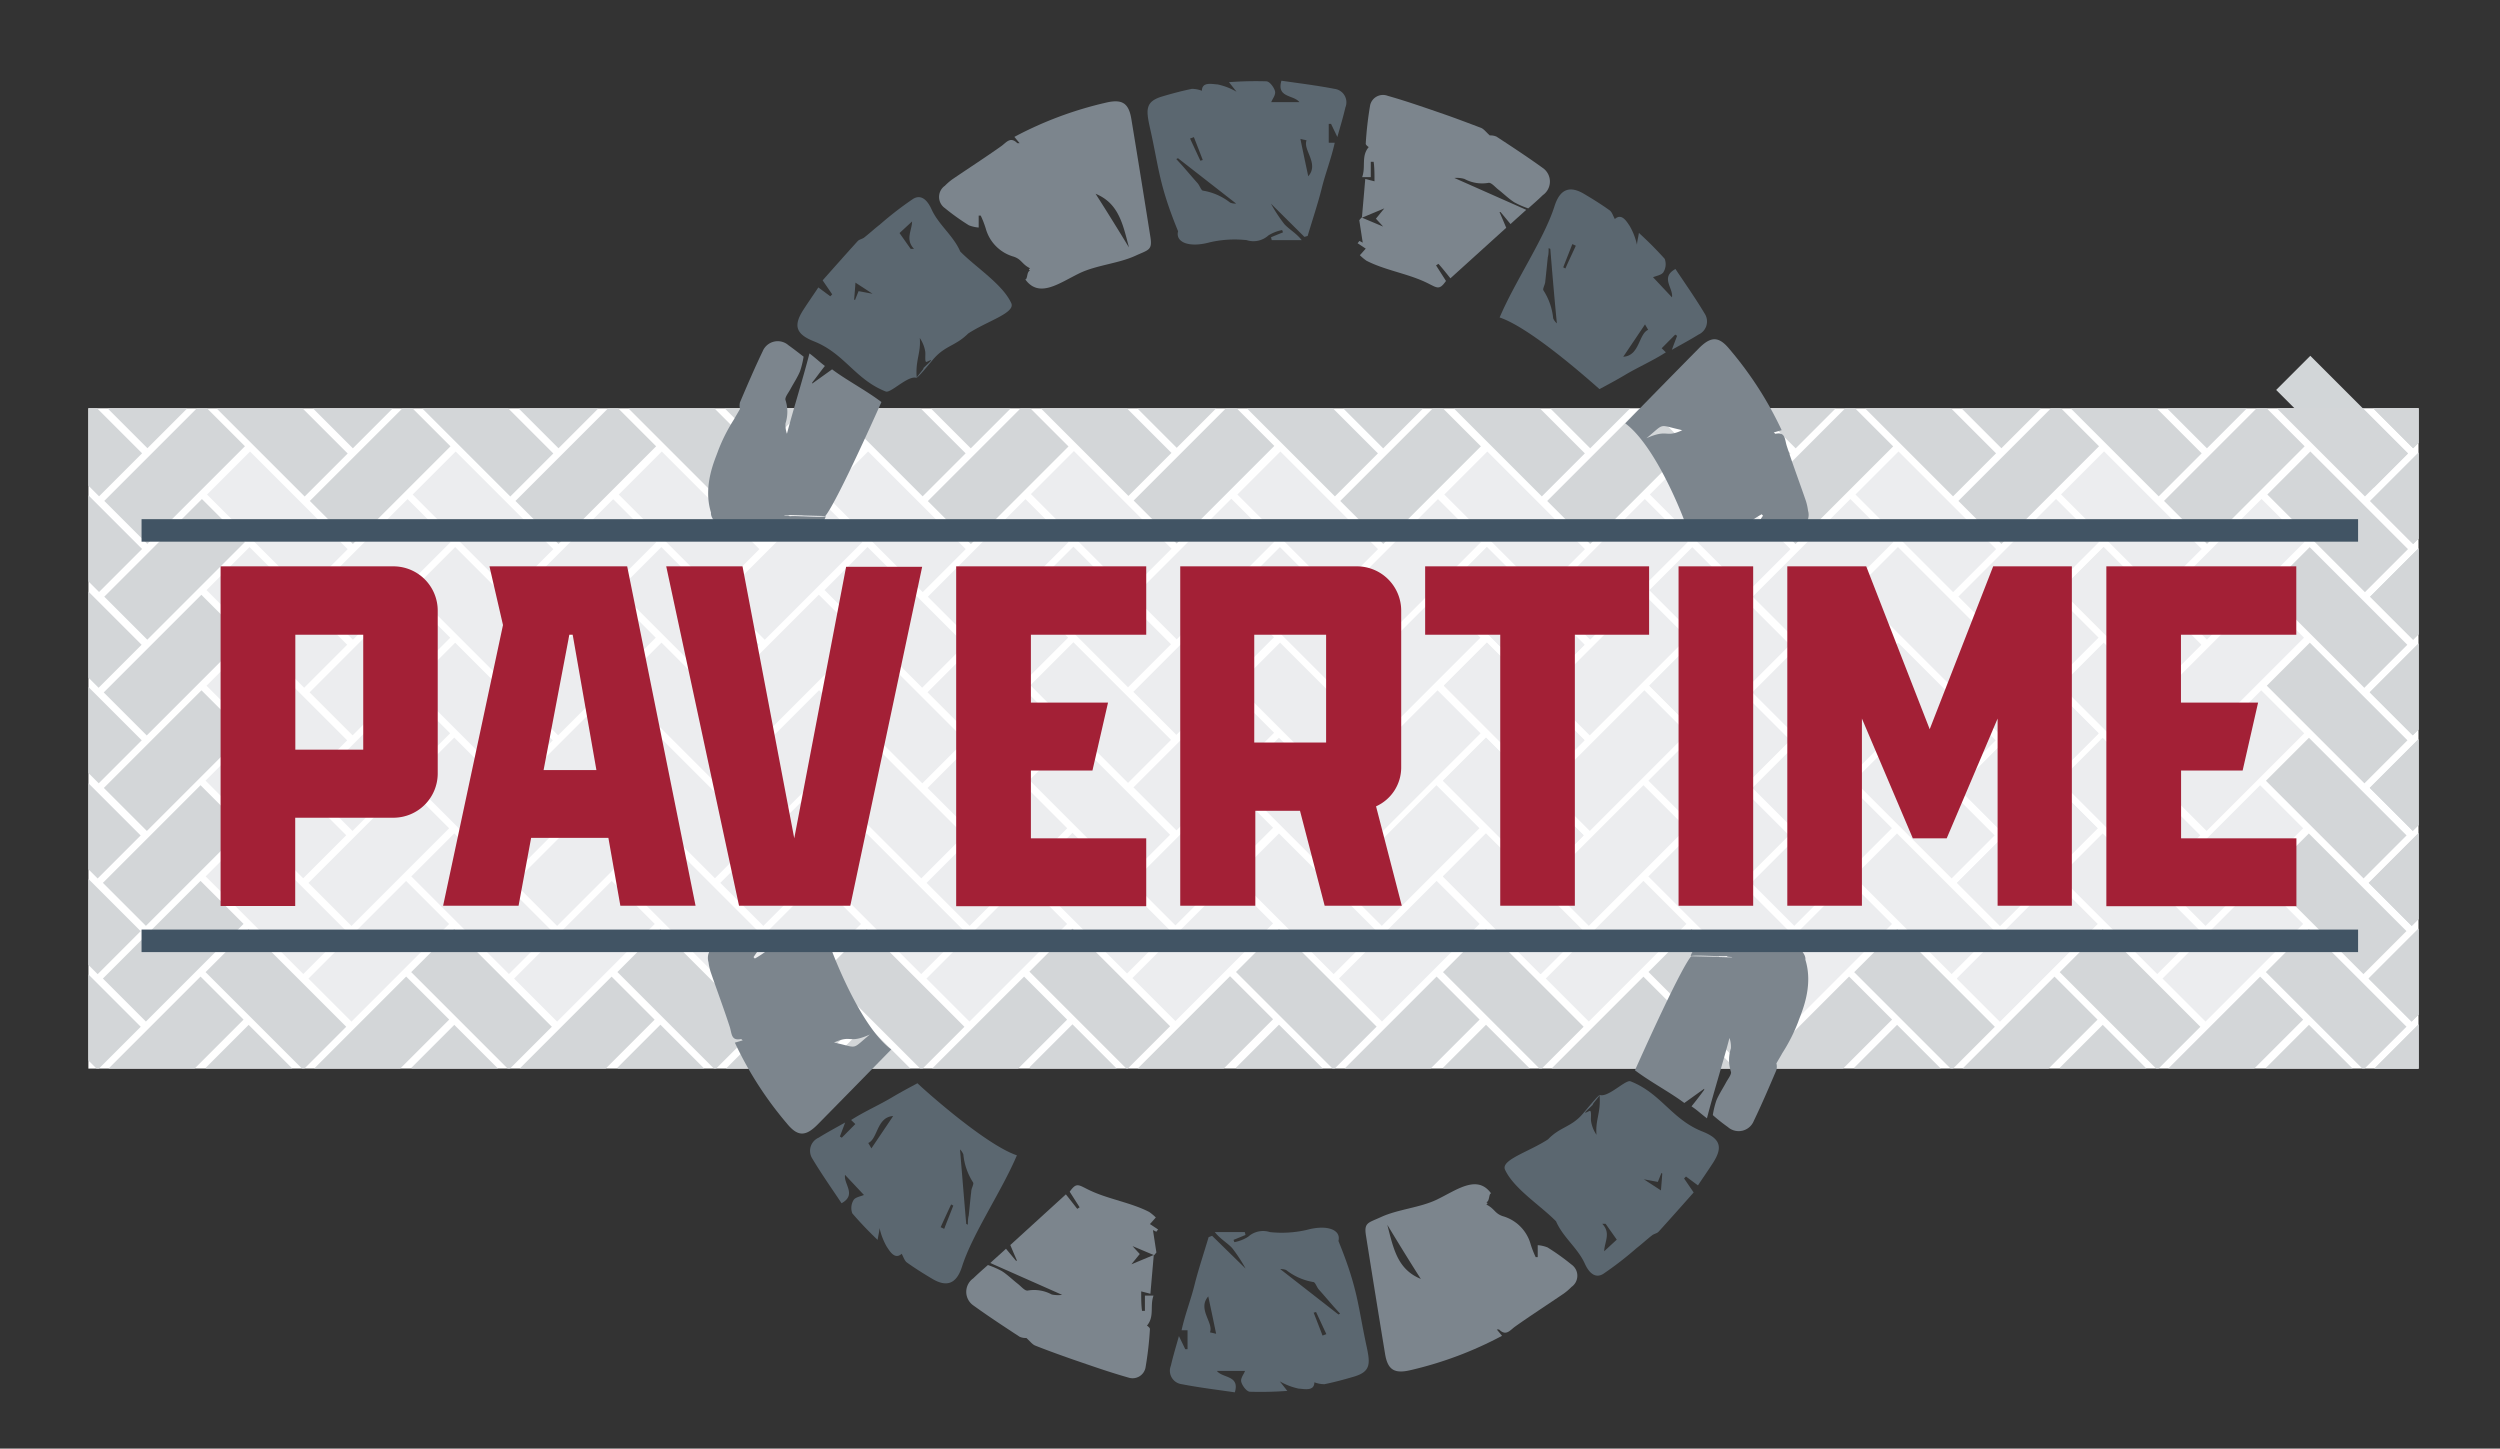 <svg id="b736df25-8094-489a-a989-2418a527215f" data-name="Layer 1" xmlns="http://www.w3.org/2000/svg" xmlns:xlink="http://www.w3.org/1999/xlink" viewBox="0 0 208.75 120.96"><rect x="0" y="0" width="208.75" height="120.96" fill="#333333" stroke="none"/><defs><clipPath id="b31f393e-f0be-4b91-9e4e-2c48c1e4730e"><rect x="7.38" y="34.09" width="194.57" height="55.14" fill="none"/></clipPath><clipPath id="b8ba5b95-6a9c-4e00-8a29-dc22df9f5364"><rect x="250.06" y="-16.14" width="55.14" height="194.57" transform="translate(23.94 220.08) rotate(-45)" fill="none"/></clipPath><clipPath id="bd373488-bb1b-409f-9627-b75493f1f036"><rect x="209.31" y="-1.08" width="55.14" height="194.57" transform="translate(1.35 195.68) rotate(-45)" fill="none"/></clipPath><clipPath id="baa60335-2bb5-403f-ab54-bf2a41bca8e2"><rect x="119.11" y="-8.5" width="194.57" height="55.14" transform="translate(49.89 158.6) rotate(-45)" fill="none"/></clipPath><clipPath id="a71f2ff7-edde-4db4-871d-e283843e2fb3"><rect x="145.06" y="-11.73" width="55.14" height="194.57" transform="translate(-9.93 147.12) rotate(-45)" fill="none"/></clipPath><clipPath id="b67b05b4-532e-4805-810f-3673efad40c0"><rect x="115.76" y="-23.87" width="55.14" height="194.57" transform="translate(-9.93 122.85) rotate(-45)" fill="none"/></clipPath><clipPath id="aceb29e3-3c7d-4d2f-8294-2b0b95d01394"><rect x="121.4" y="-37.49" width="55.14" height="194.57" transform="translate(1.35 122.85) rotate(-45)" fill="none"/></clipPath><clipPath id="bc2d5341-a001-4973-bed9-f69a7d5dd512"><rect x="130.23" y="18.75" width="194.57" height="55.14" transform="translate(33.89 174.45) rotate(-45)" fill="none"/></clipPath><clipPath id="e05ba73c-305d-4988-8e44-cf783c752fdc"><rect x="124.58" y="5.1" width="194.57" height="55.14" transform="translate(41.88 166.45) rotate(-45)" fill="none"/></clipPath><clipPath id="a1aae80c-fb30-4c11-a6f1-813cac9fb32b"><rect x="104.36" y="3.26" width="55.14" height="194.57" transform="translate(-32.45 122.74) rotate(-45)" fill="none"/></clipPath><clipPath id="fb419016-1174-4a6e-9e80-9d90e28e8780"><rect x="110.01" y="-10.38" width="55.14" height="194.57" transform="translate(-21.15 122.74) rotate(-45)" fill="none"/></clipPath></defs><g clip-path="url(#b31f393e-f0be-4b91-9e4e-2c48c1e4730e)"><rect x="7.38" y="34.09" width="194.57" height="55.14" fill="#fff"/></g><g clip-path="url(#b31f393e-f0be-4b91-9e4e-2c48c1e4730e)"><rect x="77.55" y="60.97" width="11.53" height="5.08" transform="translate(-20.5 77.52) rotate(-45)" fill="#ecedef"/><rect x="72.19" y="53.77" width="5.08" height="11.53" transform="translate(-20.21 70.28) rotate(-45)" fill="#ecedef"/></g><g clip-path="url(#b31f393e-f0be-4b91-9e4e-2c48c1e4730e)"><rect x="77.55" y="52.99" width="11.53" height="5.08" transform="translate(-14.86 75.17) rotate(-45)" fill="#ecedef"/><rect x="72.18" y="45.79" width="5.08" height="11.53" transform="translate(-14.57 67.93) rotate(-45)" fill="#ecedef"/></g><g clip-path="url(#b31f393e-f0be-4b91-9e4e-2c48c1e4730e)"><rect x="77.58" y="45.01" width="11.53" height="5.08" transform="translate(-9.21 72.86) rotate(-45)" fill="#ecedef"/><rect x="72.22" y="37.81" width="5.08" height="11.53" transform="translate(-8.91 65.62) rotate(-45)" fill="#ecedef"/></g><g clip-path="url(#b31f393e-f0be-4b91-9e4e-2c48c1e4730e)"><rect x="60.34" y="60.97" width="11.53" height="5.08" transform="translate(-25.54 65.34) rotate(-45)" fill="#ecedef"/><rect x="54.97" y="53.77" width="5.08" height="11.53" transform="translate(-25.25 58.1) rotate(-45)" fill="#ecedef"/></g><g clip-path="url(#b31f393e-f0be-4b91-9e4e-2c48c1e4730e)"><rect x="60.33" y="52.99" width="11.53" height="5.08" transform="translate(-19.91 63) rotate(-45)" fill="#ecedef"/><rect x="54.96" y="45.79" width="5.08" height="11.53" transform="translate(-19.61 55.76) rotate(-45)" fill="#ecedef"/></g><g clip-path="url(#b31f393e-f0be-4b91-9e4e-2c48c1e4730e)"><rect x="60.37" y="45.01" width="11.53" height="5.08" transform="translate(-14.25 60.69) rotate(-45)" fill="#ecedef"/><rect x="55" y="37.81" width="5.08" height="11.53" transform="translate(-13.96 53.45) rotate(-45)" fill="#ecedef"/></g><g clip-path="url(#b31f393e-f0be-4b91-9e4e-2c48c1e4730e)"><rect x="43.12" y="60.97" width="11.53" height="5.08" transform="translate(-30.59 53.17) rotate(-45)" fill="#ecedef"/><rect x="37.75" y="53.77" width="5.08" height="11.53" transform="translate(-30.3 45.93) rotate(-45)" fill="#ecedef"/></g><g clip-path="url(#b31f393e-f0be-4b91-9e4e-2c48c1e4730e)"><rect x="43.12" y="52.99" width="11.53" height="5.08" transform="translate(-24.95 50.83) rotate(-45)" fill="#ecedef"/><rect x="37.74" y="45.79" width="5.08" height="11.53" transform="translate(-24.65 43.58) rotate(-45)" fill="#ecedef"/></g><g clip-path="url(#b31f393e-f0be-4b91-9e4e-2c48c1e4730e)"><rect x="43.15" y="45.01" width="11.53" height="5.08" transform="translate(-19.29 48.52) rotate(-45)" fill="#ecedef"/><rect x="37.79" y="37.81" width="5.08" height="11.53" transform="translate(-19 41.28) rotate(-45)" fill="#ecedef"/></g><g clip-path="url(#b31f393e-f0be-4b91-9e4e-2c48c1e4730e)"><rect x="25.95" y="60.97" width="11.53" height="5.08" transform="translate(-35.62 41.03) rotate(-45)" fill="#ecedef"/><rect x="20.58" y="53.77" width="5.08" height="11.53" transform="translate(-35.33 33.79) rotate(-45)" fill="#ecedef"/></g><g clip-path="url(#b31f393e-f0be-4b91-9e4e-2c48c1e4730e)"><rect x="25.95" y="52.99" width="11.53" height="5.08" transform="translate(-29.97 38.69) rotate(-45)" fill="#ecedef"/><rect x="20.57" y="45.79" width="5.08" height="11.53" transform="translate(-29.68 31.44) rotate(-45)" fill="#ecedef"/></g><g clip-path="url(#b31f393e-f0be-4b91-9e4e-2c48c1e4730e)"><rect x="25.98" y="45.01" width="11.53" height="5.08" transform="translate(-24.32 36.37) rotate(-45)" fill="#ecedef"/><rect x="20.62" y="37.81" width="5.08" height="11.53" transform="translate(-24.03 29.14) rotate(-45)" fill="#ecedef"/></g><g clip-path="url(#b31f393e-f0be-4b91-9e4e-2c48c1e4730e)"><rect x="94.75" y="60.93" width="11.53" height="5.08" transform="translate(-15.44 89.66) rotate(-45)" fill="#ecedef"/><rect x="89.37" y="53.73" width="5.08" height="11.53" transform="translate(-15.15 82.42) rotate(-45)" fill="#ecedef"/></g><g clip-path="url(#b31f393e-f0be-4b91-9e4e-2c48c1e4730e)"><rect x="94.74" y="52.95" width="11.53" height="5.08" transform="translate(-9.8 87.32) rotate(-45)" fill="#ecedef"/><rect x="89.37" y="45.75" width="5.08" height="11.53" transform="translate(-9.51 80.08) rotate(-45)" fill="#ecedef"/></g><g clip-path="url(#b31f393e-f0be-4b91-9e4e-2c48c1e4730e)"><rect x="94.77" y="44.97" width="11.53" height="5.08" transform="translate(-4.15 85.01) rotate(-45)" fill="#ecedef"/><rect x="89.41" y="37.77" width="5.08" height="11.53" transform="translate(-3.85 77.77) rotate(-45)" fill="#ecedef"/></g><g clip-path="url(#b31f393e-f0be-4b91-9e4e-2c48c1e4730e)"><rect x="180.76" y="60.97" width="11.53" height="5.08" transform="translate(9.73 150.5) rotate(-45)" fill="#ecedef"/><rect x="175.4" y="53.77" width="5.08" height="11.53" transform="translate(10.02 143.26) rotate(-45)" fill="#ecedef"/></g><g clip-path="url(#b31f393e-f0be-4b91-9e4e-2c48c1e4730e)"><rect x="180.75" y="52.99" width="11.53" height="5.08" transform="translate(15.36 148.15) rotate(-45)" fill="#ecedef"/><rect x="175.39" y="45.79" width="5.08" height="11.53" transform="translate(15.66 140.91) rotate(-45)" fill="#ecedef"/></g><g clip-path="url(#b31f393e-f0be-4b91-9e4e-2c48c1e4730e)"><rect x="180.8" y="45" width="11.53" height="5.08" transform="translate(21.02 145.84) rotate(-45)" fill="#ecedef"/><rect x="175.43" y="37.8" width="5.08" height="11.53" transform="translate(21.32 138.6) rotate(-45)" fill="#ecedef"/></g><g clip-path="url(#b31f393e-f0be-4b91-9e4e-2c48c1e4730e)"><rect x="163.59" y="60.97" width="11.53" height="5.08" transform="translate(4.7 138.36) rotate(-45)" fill="#ecedef"/><rect x="158.23" y="53.77" width="5.08" height="11.53" transform="translate(4.99 131.12) rotate(-45)" fill="#ecedef"/></g><g clip-path="url(#b31f393e-f0be-4b91-9e4e-2c48c1e4730e)"><rect x="163.59" y="52.99" width="11.53" height="5.08" transform="translate(10.34 136.01) rotate(-45)" fill="#ecedef"/><rect x="158.22" y="45.79" width="5.08" height="11.53" transform="translate(10.63 128.77) rotate(-45)" fill="#ecedef"/></g><g clip-path="url(#b31f393e-f0be-4b91-9e4e-2c48c1e4730e)"><rect x="163.63" y="45" width="11.53" height="5.08" transform="translate(16 133.7) rotate(-45)" fill="#ecedef"/><rect x="158.26" y="37.81" width="5.08" height="11.53" transform="translate(16.29 126.46) rotate(-45)" fill="#ecedef"/></g><g clip-path="url(#b31f393e-f0be-4b91-9e4e-2c48c1e4730e)"><rect x="146.43" y="60.97" width="11.53" height="5.08" transform="translate(-0.33 126.22) rotate(-45)" fill="#ecedef"/><rect x="141.05" y="53.77" width="5.08" height="11.53" transform="translate(-0.04 118.97) rotate(-45)" fill="#ecedef"/></g><g clip-path="url(#b31f393e-f0be-4b91-9e4e-2c48c1e4730e)"><rect x="146.42" y="52.99" width="11.53" height="5.08" transform="translate(5.31 123.88) rotate(-45)" fill="#ecedef"/><rect x="141.05" y="45.79" width="5.08" height="11.53" transform="translate(5.6 116.64) rotate(-45)" fill="#ecedef"/></g><g clip-path="url(#b31f393e-f0be-4b91-9e4e-2c48c1e4730e)"><rect x="146.46" y="45.01" width="11.53" height="5.08" transform="translate(10.96 121.56) rotate(-45)" fill="#ecedef"/><rect x="141.09" y="37.81" width="5.08" height="11.53" transform="translate(11.26 114.32) rotate(-45)" fill="#ecedef"/></g><g clip-path="url(#b31f393e-f0be-4b91-9e4e-2c48c1e4730e)"><rect x="129.26" y="60.97" width="11.53" height="5.08" transform="translate(-5.36 114.08) rotate(-45)" fill="#ecedef"/><rect x="123.9" y="53.77" width="5.08" height="11.53" transform="translate(-5.07 106.84) rotate(-45)" fill="#ecedef"/></g><g clip-path="url(#b31f393e-f0be-4b91-9e4e-2c48c1e4730e)"><rect x="129.26" y="52.99" width="11.53" height="5.08" transform="translate(0.28 111.74) rotate(-45)" fill="#ecedef"/><rect x="123.89" y="45.79" width="5.08" height="11.53" transform="translate(0.58 104.5) rotate(-45)" fill="#ecedef"/></g><g clip-path="url(#b31f393e-f0be-4b91-9e4e-2c48c1e4730e)"><rect x="129.3" y="45" width="11.53" height="5.08" transform="translate(5.94 109.43) rotate(-45)" fill="#ecedef"/><rect x="123.93" y="37.81" width="5.08" height="11.53" transform="translate(6.23 102.19) rotate(-45)" fill="#ecedef"/></g><g clip-path="url(#b31f393e-f0be-4b91-9e4e-2c48c1e4730e)"><rect x="111.99" y="60.97" width="11.53" height="5.08" transform="translate(-10.42 101.87) rotate(-45)" fill="#ecedef"/><rect x="106.62" y="53.77" width="5.08" height="11.53" transform="translate(-10.12 94.62) rotate(-45)" fill="#ecedef"/></g><g clip-path="url(#b31f393e-f0be-4b91-9e4e-2c48c1e4730e)"><rect x="111.98" y="52.99" width="11.53" height="5.08" transform="translate(-4.78 99.52) rotate(-45)" fill="#ecedef"/><rect x="106.61" y="45.79" width="5.08" height="11.53" transform="translate(-4.48 92.28) rotate(-45)" fill="#ecedef"/></g><g clip-path="url(#b31f393e-f0be-4b91-9e4e-2c48c1e4730e)"><rect x="112.02" y="45.01" width="11.53" height="5.08" transform="translate(0.88 97.21) rotate(-45)" fill="#ecedef"/><rect x="106.65" y="37.81" width="5.08" height="11.53" transform="translate(1.17 89.97) rotate(-45)" fill="#ecedef"/></g><g clip-path="url(#b31f393e-f0be-4b91-9e4e-2c48c1e4730e)"><rect x="77.47" y="76.89" width="11.53" height="5.08" transform="translate(-31.79 82.12) rotate(-45)" fill="#ecedef"/><rect x="72.1" y="69.7" width="5.08" height="11.53" transform="translate(-31.5 74.88) rotate(-45)" fill="#ecedef"/></g><g clip-path="url(#b31f393e-f0be-4b91-9e4e-2c48c1e4730e)"><rect x="77.47" y="68.9" width="11.53" height="5.08" transform="translate(-26.13 79.78) rotate(-45)" fill="#ecedef"/><rect x="72.11" y="61.71" width="5.08" height="11.53" transform="translate(-25.85 72.54) rotate(-45)" fill="#ecedef"/></g><g clip-path="url(#b31f393e-f0be-4b91-9e4e-2c48c1e4730e)"><rect x="60.26" y="76.89" width="11.53" height="5.08" transform="translate(-36.83 69.95) rotate(-45)" fill="#ecedef"/><rect x="54.88" y="69.7" width="5.08" height="11.53" transform="translate(-36.54 62.71) rotate(-45)" fill="#ecedef"/></g><g clip-path="url(#b31f393e-f0be-4b91-9e4e-2c48c1e4730e)"><rect x="60.25" y="68.89" width="11.53" height="5.08" transform="translate(-31.17 67.61) rotate(-45)" fill="#ecedef"/><rect x="54.88" y="61.7" width="5.08" height="11.53" transform="translate(-30.89 60.36) rotate(-45)" fill="#ecedef"/></g><g clip-path="url(#b31f393e-f0be-4b91-9e4e-2c48c1e4730e)"><rect x="43.03" y="76.89" width="11.53" height="5.08" transform="translate(-41.87 57.77) rotate(-45)" fill="#ecedef"/><rect x="37.67" y="69.7" width="5.08" height="11.53" transform="translate(-41.58 50.53) rotate(-45)" fill="#ecedef"/></g><g clip-path="url(#b31f393e-f0be-4b91-9e4e-2c48c1e4730e)"><rect x="43.03" y="68.9" width="11.53" height="5.08" transform="translate(-36.22 55.43) rotate(-45)" fill="#ecedef"/><rect x="37.67" y="61.7" width="5.08" height="11.53" transform="translate(-35.93 48.19) rotate(-45)" fill="#ecedef"/></g><g clip-path="url(#b31f393e-f0be-4b91-9e4e-2c48c1e4730e)"><rect x="25.86" y="76.89" width="11.53" height="5.08" transform="translate(-46.9 45.63) rotate(-45)" fill="#ecedef"/><rect x="20.5" y="69.7" width="5.08" height="11.53" transform="translate(-46.61 38.39) rotate(-45)" fill="#ecedef"/></g><g clip-path="url(#b31f393e-f0be-4b91-9e4e-2c48c1e4730e)"><rect x="25.86" y="68.9" width="11.53" height="5.08" transform="translate(-41.25 43.29) rotate(-45)" fill="#ecedef"/><rect x="20.5" y="61.7" width="5.08" height="11.53" transform="translate(-40.96 36.05) rotate(-45)" fill="#ecedef"/></g><g clip-path="url(#b31f393e-f0be-4b91-9e4e-2c48c1e4730e)"><rect x="94.66" y="76.85" width="11.53" height="5.08" transform="translate(-26.72 94.26) rotate(-45)" fill="#ecedef"/><rect x="89.29" y="69.65" width="5.08" height="11.53" transform="translate(-26.43 87.02) rotate(-45)" fill="#ecedef"/></g><g clip-path="url(#b31f393e-f0be-4b91-9e4e-2c48c1e4730e)"><rect x="94.66" y="68.86" width="11.53" height="5.08" transform="translate(-21.07 91.92) rotate(-45)" fill="#ecedef"/><rect x="89.29" y="61.66" width="5.08" height="11.53" transform="translate(-20.78 84.68) rotate(-45)" fill="#ecedef"/></g><g clip-path="url(#b31f393e-f0be-4b91-9e4e-2c48c1e4730e)"><rect x="180.68" y="76.89" width="11.53" height="5.08" transform="translate(-1.56 155.1) rotate(-45)" fill="#ecedef"/><rect x="175.31" y="69.7" width="5.08" height="11.53" transform="translate(-1.27 147.86) rotate(-45)" fill="#ecedef"/></g><g clip-path="url(#b31f393e-f0be-4b91-9e4e-2c48c1e4730e)"><rect x="180.68" y="68.9" width="11.53" height="5.08" transform="translate(4.09 152.76) rotate(-45)" fill="#ecedef"/><rect x="175.31" y="61.71" width="5.08" height="11.53" transform="translate(4.38 145.52) rotate(-45)" fill="#ecedef"/></g><g clip-path="url(#b31f393e-f0be-4b91-9e4e-2c48c1e4730e)"><rect x="163.51" y="76.89" width="11.53" height="5.08" transform="translate(-6.59 142.96) rotate(-45)" fill="#ecedef"/><rect x="158.14" y="69.7" width="5.08" height="11.53" transform="translate(-6.3 135.72) rotate(-45)" fill="#ecedef"/></g><g clip-path="url(#b31f393e-f0be-4b91-9e4e-2c48c1e4730e)"><rect x="163.51" y="68.9" width="11.53" height="5.08" transform="translate(-0.93 140.62) rotate(-45)" fill="#ecedef"/><rect x="158.14" y="61.71" width="5.08" height="11.53" transform="translate(-0.65 133.38) rotate(-45)" fill="#ecedef"/></g><g clip-path="url(#b31f393e-f0be-4b91-9e4e-2c48c1e4730e)"><rect x="146.34" y="76.89" width="11.53" height="5.08" transform="translate(-11.61 130.82) rotate(-45)" fill="#ecedef"/><rect x="140.97" y="69.7" width="5.08" height="11.53" transform="translate(-11.33 123.58) rotate(-45)" fill="#ecedef"/></g><g clip-path="url(#b31f393e-f0be-4b91-9e4e-2c48c1e4730e)"><rect x="146.34" y="68.89" width="11.53" height="5.08" transform="translate(-5.96 128.48) rotate(-45)" fill="#ecedef"/><rect x="140.97" y="61.7" width="5.08" height="11.53" transform="translate(-5.67 121.24) rotate(-45)" fill="#ecedef"/></g><g clip-path="url(#b31f393e-f0be-4b91-9e4e-2c48c1e4730e)"><rect x="129.18" y="76.89" width="11.53" height="5.08" transform="translate(-16.64 118.68) rotate(-45)" fill="#ecedef"/><rect x="123.81" y="69.7" width="5.08" height="11.53" transform="translate(-16.35 111.45) rotate(-45)" fill="#ecedef"/></g><g clip-path="url(#b31f393e-f0be-4b91-9e4e-2c48c1e4730e)"><rect x="129.18" y="68.9" width="11.53" height="5.08" transform="translate(-10.99 116.34) rotate(-45)" fill="#ecedef"/><rect x="123.82" y="61.71" width="5.08" height="11.53" transform="translate(-10.7 109.11) rotate(-45)" fill="#ecedef"/></g><g clip-path="url(#b31f393e-f0be-4b91-9e4e-2c48c1e4730e)"><rect x="111.91" y="76.89" width="11.53" height="5.08" transform="translate(-21.7 106.47) rotate(-45)" fill="#ecedef"/><rect x="106.53" y="69.7" width="5.08" height="11.53" transform="translate(-21.41 99.23) rotate(-45)" fill="#ecedef"/></g><g clip-path="url(#b31f393e-f0be-4b91-9e4e-2c48c1e4730e)"><rect x="111.9" y="68.89" width="11.53" height="5.08" transform="translate(-16.05 104.13) rotate(-45)" fill="#ecedef"/><rect x="106.53" y="61.7" width="5.08" height="11.53" transform="translate(-15.76 96.89) rotate(-45)" fill="#ecedef"/></g><g clip-path="url(#b8ba5b95-6a9c-4e00-8a29-dc22df9f5364)"><rect x="192.65" y="29.82" width="5.08" height="11.53" transform="translate(32.01 148.44) rotate(-45)" fill="#d2d6d8"/></g><g clip-path="url(#bd373488-bb1b-409f-9627-b75493f1f036)"><rect x="175.39" y="45.79" width="5.08" height="11.53" transform="translate(15.66 140.91) rotate(-45)" fill="#ecedef"/></g><g clip-path="url(#baa60335-2bb5-403f-ab54-bf2a41bca8e2)"><rect x="163.59" y="60.97" width="11.53" height="5.08" transform="translate(4.7 138.36) rotate(-45)" fill="#ecedef"/></g><g clip-path="url(#a71f2ff7-edde-4db4-871d-e283843e2fb3)"><rect x="141.05" y="53.77" width="5.08" height="11.53" transform="translate(-0.04 118.97) rotate(-45)" fill="#ecedef"/></g><g clip-path="url(#b67b05b4-532e-4805-810f-3673efad40c0)"><rect x="123.9" y="53.77" width="5.08" height="11.53" transform="translate(-5.07 106.84) rotate(-45)" fill="#ecedef"/></g><g clip-path="url(#aceb29e3-3c7d-4d2f-8294-2b0b95d01394)"><rect x="123.89" y="45.79" width="5.08" height="11.53" transform="translate(0.58 104.5) rotate(-45)" fill="#ecedef"/></g><g clip-path="url(#bc2d5341-a001-4973-bed9-f69a7d5dd512)"><rect x="163.51" y="76.89" width="11.53" height="5.08" transform="translate(-6.59 142.96) rotate(-45)" fill="#ecedef"/></g><g clip-path="url(#e05ba73c-305d-4988-8e44-cf783c752fdc)"><rect x="163.51" y="68.9" width="11.53" height="5.08" transform="translate(-0.93 140.62) rotate(-45)" fill="#ecedef"/></g><g clip-path="url(#a1aae80c-fb30-4c11-a6f1-813cac9fb32b)"><rect x="123.81" y="69.7" width="5.08" height="11.53" transform="translate(-16.35 111.45) rotate(-45)" fill="#ecedef"/></g><g clip-path="url(#fb419016-1174-4a6e-9e80-9d90e28e8780)"><rect x="123.82" y="61.71" width="5.08" height="11.53" transform="translate(-10.7 109.11) rotate(-45)" fill="#ecedef"/></g><g clip-path="url(#b31f393e-f0be-4b91-9e4e-2c48c1e4730e)"><rect x="141.09" y="29.81" width="5.08" height="11.53" transform="translate(16.91 111.98) rotate(-45)" fill="#d3d6d8"/><rect x="8.82" y="37.01" width="11.53" height="5.08" transform="translate(-23.7 21.89) rotate(-45)" fill="#d3d6d8"/><rect x="3.45" y="29.81" width="5.08" height="11.53" transform="translate(-23.4 14.65) rotate(-45)" fill="#d3d6d8"/><rect x="8.82" y="29.02" width="11.53" height="5.08" transform="translate(-18.04 19.55) rotate(-45)" fill="#d3d6d8"/><rect x="3.44" y="21.83" width="5.08" height="11.53" transform="translate(-17.76 12.31) rotate(-45)" fill="#d3d6d8"/><rect x="77.58" y="37.02" width="11.53" height="5.08" transform="translate(-3.56 70.52) rotate(-45)" fill="#d3d6d8"/><rect x="72.22" y="29.81" width="5.08" height="11.53" transform="translate(-3.26 63.28) rotate(-45)" fill="#d3d6d8"/><rect x="77.58" y="29.02" width="11.53" height="5.08" transform="translate(2.09 68.18) rotate(-45)" fill="#d3d6d8"/><rect x="55" y="29.81" width="5.08" height="11.53" transform="translate(-8.3 51.11) rotate(-45)" fill="#d3d6d8"/><rect x="60.36" y="29.02" width="11.53" height="5.08" transform="translate(-2.95 56) rotate(-45)" fill="#d3d6d8"/><rect x="55" y="21.83" width="5.08" height="11.53" transform="translate(-2.66 48.77) rotate(-45)" fill="#d3d6d8"/><rect x="43.15" y="37.01" width="11.53" height="5.08" transform="translate(-13.64 46.17) rotate(-45)" fill="#d3d6d8"/><rect x="37.79" y="29.82" width="5.08" height="11.53" transform="translate(-13.35 38.94) rotate(-45)" fill="#d3d6d8"/><rect x="43.15" y="29.02" width="11.53" height="5.08" transform="translate(-7.99 43.83) rotate(-45)" fill="#d3d6d8"/><rect x="37.78" y="21.83" width="5.08" height="11.53" transform="translate(-7.7 36.59) rotate(-45)" fill="#d3d6d8"/><rect x="25.98" y="37.01" width="11.53" height="5.08" transform="translate(-18.67 34.03) rotate(-45)" fill="#d3d6d8"/><rect x="20.62" y="29.82" width="5.08" height="11.53" transform="translate(-18.38 26.8) rotate(-45)" fill="#d3d6d8"/><rect x="25.98" y="29.02" width="11.53" height="5.08" transform="translate(-13.02 31.69) rotate(-45)" fill="#d3d6d8"/><rect x="20.61" y="21.83" width="5.08" height="11.53" transform="translate(-12.73 24.45) rotate(-45)" fill="#d3d6d8"/><rect x="94.77" y="36.98" width="11.53" height="5.08" transform="translate(1.5 82.66) rotate(-45)" fill="#d3d6d8"/><rect x="89.41" y="29.77" width="5.08" height="11.53" transform="translate(1.8 75.43) rotate(-45)" fill="#d3d6d8"/><rect x="94.77" y="28.98" width="11.53" height="5.08" transform="translate(7.16 80.32) rotate(-45)" fill="#d3d6d8"/><rect x="89.4" y="21.79" width="5.08" height="11.53" transform="translate(7.45 73.08) rotate(-45)" fill="#d3d6d8"/><rect x="180.8" y="37.01" width="11.53" height="5.08" transform="translate(26.68 143.5) rotate(-45)" fill="#d3d6d8"/><rect x="175.43" y="29.81" width="5.08" height="11.53" transform="translate(26.97 136.26) rotate(-45)" fill="#d3d6d8"/><rect x="180.79" y="29.02" width="11.53" height="5.08" transform="translate(32.33 141.16) rotate(-45)" fill="#d3d6d8"/><rect x="175.42" y="21.83" width="5.08" height="11.53" transform="translate(32.61 133.92) rotate(-45)" fill="#d3d6d8"/><rect x="163.63" y="37.01" width="11.53" height="5.08" transform="translate(21.65 131.36) rotate(-45)" fill="#d3d6d8"/><rect x="158.26" y="29.81" width="5.08" height="11.53" transform="translate(21.94 124.12) rotate(-45)" fill="#d3d6d8"/><rect x="163.63" y="29.02" width="11.53" height="5.08" transform="translate(27.3 129.02) rotate(-45)" fill="#d3d6d8"/><rect x="158.25" y="21.83" width="5.08" height="11.53" transform="translate(27.58 121.78) rotate(-45)" fill="#d3d6d8"/><rect x="146.45" y="37.01" width="11.53" height="5.08" transform="translate(16.61 119.22) rotate(-45)" fill="#d3d6d8"/><rect x="146.45" y="29.02" width="11.53" height="5.08" transform="translate(22.27 116.88) rotate(-45)" fill="#d3d6d8"/><rect x="141.09" y="21.83" width="5.08" height="11.53" transform="translate(22.56 109.64) rotate(-45)" fill="#d3d6d8"/><rect x="129.3" y="37.01" width="11.53" height="5.08" transform="translate(11.59 107.09) rotate(-45)" fill="#d3d6d8"/><rect x="123.93" y="29.81" width="5.08" height="11.53" transform="translate(11.88 99.85) rotate(-45)" fill="#d3d6d8"/><rect x="129.3" y="29.02" width="11.53" height="5.08" transform="translate(17.24 104.75) rotate(-45)" fill="#d3d6d8"/><rect x="123.92" y="21.83" width="5.08" height="11.53" transform="translate(17.53 97.5) rotate(-45)" fill="#d3d6d8"/><rect x="112.02" y="37.01" width="11.53" height="5.08" transform="translate(6.53 94.87) rotate(-45)" fill="#d3d6d8"/><rect x="106.65" y="29.81" width="5.08" height="11.53" transform="translate(6.82 87.63) rotate(-45)" fill="#d3d6d8"/><rect x="112.01" y="29.02" width="11.53" height="5.08" transform="translate(12.18 92.53) rotate(-45)" fill="#d3d6d8"/><rect x="106.65" y="21.83" width="5.08" height="11.53" transform="translate(12.47 85.29) rotate(-45)" fill="#d3d6d8"/><rect x="197.98" y="60.97" width="11.53" height="5.08" transform="translate(14.77 162.67) rotate(-45)" fill="#d3d6d8"/><rect x="192.61" y="53.77" width="5.08" height="11.53" transform="translate(15.06 155.43) rotate(-45)" fill="#d3d6d8"/><rect x="197.98" y="52.99" width="11.53" height="5.08" transform="translate(20.41 160.33) rotate(-45)" fill="#d3d6d8"/><rect x="192.6" y="45.79" width="5.08" height="11.53" transform="translate(20.7 153.09) rotate(-45)" fill="#d3d6d8"/><rect x="198.01" y="45" width="11.53" height="5.08" transform="translate(26.07 158.02) rotate(-45)" fill="#d3d6d8"/><rect x="192.65" y="37.81" width="5.08" height="11.53" transform="translate(26.36 150.78) rotate(-45)" fill="#d3d6d8"/><rect x="198.01" y="37.01" width="11.53" height="5.08" transform="translate(31.72 155.68) rotate(-45)" fill="#d3d6d8"/><rect x="192.65" y="29.82" width="5.08" height="11.53" transform="translate(32.01 148.44) rotate(-45)" fill="#d3d6d8"/><rect x="198.01" y="29.02" width="11.53" height="5.08" transform="translate(37.37 153.33) rotate(-45)" fill="#d3d6d8"/><rect x="192.64" y="21.83" width="5.08" height="11.53" transform="translate(37.65 146.1) rotate(-45)" fill="#d3d6d8"/><rect x="197.9" y="92.88" width="11.53" height="5.08" transform="translate(-7.82 171.96) rotate(-45)" fill="#d3d6d8"/><rect x="192.53" y="85.68" width="5.08" height="11.53" transform="translate(-7.52 164.72) rotate(-45)" fill="#d3d6d8"/><rect x="197.9" y="84.88" width="11.53" height="5.08" transform="translate(-2.17 169.62) rotate(-45)" fill="#d3d6d8"/><rect x="192.53" y="77.68" width="5.08" height="11.53" transform="translate(-1.87 162.38) rotate(-45)" fill="#d3d6d8"/><rect x="197.89" y="76.89" width="11.53" height="5.08" transform="translate(3.48 167.27) rotate(-45)" fill="#d3d6d8"/><rect x="192.53" y="69.7" width="5.08" height="11.53" transform="translate(3.77 160.04) rotate(-45)" fill="#d3d6d8"/><rect x="197.89" y="68.9" width="11.53" height="5.08" transform="translate(9.14 164.93) rotate(-45)" fill="#d3d6d8"/><rect x="192.53" y="61.71" width="5.08" height="11.53" transform="translate(9.43 157.7) rotate(-45)" fill="#d3d6d8"/><rect x="197.98" y="60.97" width="11.53" height="5.08" transform="translate(14.77 162.67) rotate(-45)" fill="#d3d6d8"/><rect x="197.98" y="52.99" width="11.53" height="5.08" transform="translate(20.41 160.33) rotate(-45)" fill="#d3d6d8"/><rect x="198.01" y="45" width="11.53" height="5.08" transform="translate(26.07 158.02) rotate(-45)" fill="#d3d6d8"/><rect x="198.01" y="37.01" width="11.53" height="5.08" transform="translate(31.72 155.68) rotate(-45)" fill="#d3d6d8"/><rect x="198.01" y="29.02" width="11.53" height="5.08" transform="translate(37.37 153.33) rotate(-45)" fill="#d3d6d8"/><rect x="192.64" y="21.83" width="5.08" height="11.53" transform="translate(37.65 146.1) rotate(-45)" fill="#d3d6d8"/><rect x="197.9" y="92.88" width="11.53" height="5.08" transform="translate(-7.82 171.96) rotate(-45)" fill="#d3d6d8"/><rect x="197.9" y="84.88" width="11.53" height="5.08" transform="translate(-2.17 169.62) rotate(-45)" fill="#d3d6d8"/><rect x="197.89" y="76.89" width="11.53" height="5.08" transform="translate(3.48 167.27) rotate(-45)" fill="#d3d6d8"/><rect x="197.89" y="68.9" width="11.53" height="5.08" transform="translate(9.14 164.93) rotate(-45)" fill="#d3d6d8"/><rect x="180.68" y="92.87" width="11.53" height="5.08" transform="translate(-12.86 159.78) rotate(-45)" fill="#d3d6d8"/><rect x="180.68" y="84.88" width="11.53" height="5.08" transform="translate(-7.21 157.44) rotate(-45)" fill="#d3d6d8"/><rect x="8.82" y="45" width="11.53" height="5.08" transform="translate(-29.35 24.24) rotate(-45)" fill="#d3d6d8"/><rect x="3.45" y="37.8" width="5.08" height="11.53" transform="translate(-29.05 16.99) rotate(-45)" fill="#d3d6d8"/><rect x="8.78" y="60.97" width="11.53" height="5.08" transform="translate(-40.65 28.89) rotate(-45)" fill="#d3d6d8"/><rect x="3.42" y="53.77" width="5.08" height="11.53" transform="translate(-40.35 21.65) rotate(-45)" fill="#d3d6d8"/><rect x="8.77" y="52.99" width="11.53" height="5.08" transform="translate(-35.01 26.55) rotate(-45)" fill="#d3d6d8"/><rect x="3.41" y="45.79" width="5.08" height="11.53" transform="translate(-34.71 19.31) rotate(-45)" fill="#d3d6d8"/><rect x="77.47" y="92.87" width="11.53" height="5.08" transform="translate(-43.09 86.8) rotate(-45)" fill="#d3d6d8"/><rect x="72.11" y="85.68" width="5.08" height="11.53" transform="translate(-42.8 79.57) rotate(-45)" fill="#d3d6d8"/><rect x="77.47" y="84.88" width="11.53" height="5.08" transform="translate(-37.44 84.46) rotate(-45)" fill="#d3d6d8"/><rect x="72.11" y="77.69" width="5.08" height="11.53" transform="translate(-37.14 77.23) rotate(-45)" fill="#d3d6d8"/><rect x="60.26" y="92.87" width="11.53" height="5.08" transform="translate(-48.13 74.63) rotate(-45)" fill="#d3d6d8"/><rect x="54.89" y="85.67" width="5.08" height="11.53" transform="translate(-47.84 67.39) rotate(-45)" fill="#d3d6d8"/><rect x="60.26" y="84.88" width="11.53" height="5.08" transform="translate(-42.48 72.29) rotate(-45)" fill="#d3d6d8"/><rect x="54.89" y="77.68" width="5.08" height="11.53" transform="translate(-42.19 65.05) rotate(-45)" fill="#d3d6d8"/><rect x="43.04" y="92.88" width="11.53" height="5.08" transform="translate(-53.18 62.45) rotate(-45)" fill="#d3d6d8"/><rect x="37.67" y="85.68" width="5.08" height="11.53" transform="translate(-52.88 55.22) rotate(-45)" fill="#d3d6d8"/><rect x="43.03" y="84.88" width="11.53" height="5.08" transform="translate(-47.53 60.11) rotate(-45)" fill="#d3d6d8"/><rect x="37.67" y="77.68" width="5.08" height="11.53" transform="translate(-47.23 52.88) rotate(-45)" fill="#d3d6d8"/><rect x="25.87" y="92.88" width="11.53" height="5.08" transform="translate(-58.21 50.31) rotate(-45)" fill="#d3d6d8"/><rect x="20.5" y="85.68" width="5.08" height="11.53" transform="translate(-57.91 43.08) rotate(-45)" fill="#d3d6d8"/><rect x="25.87" y="84.88" width="11.53" height="5.08" transform="translate(-52.55 47.97) rotate(-45)" fill="#d3d6d8"/><rect x="20.5" y="77.68" width="5.08" height="11.53" transform="translate(-52.26 40.74) rotate(-45)" fill="#d3d6d8"/><rect x="8.7" y="92.88" width="11.53" height="5.08" transform="translate(-63.23 38.18) rotate(-45)" fill="#d3d6d8"/><rect x="3.34" y="85.68" width="5.08" height="11.53" transform="translate(-62.94 30.94) rotate(-45)" fill="#d3d6d8"/><rect x="8.7" y="84.88" width="11.53" height="5.08" transform="translate(-57.58 35.83) rotate(-45)" fill="#d3d6d8"/><rect x="3.34" y="77.69" width="5.08" height="11.53" transform="translate(-57.29 28.6) rotate(-45)" fill="#d3d6d8"/><rect x="8.7" y="76.89" width="11.53" height="5.08" transform="translate(-51.93 33.49) rotate(-45)" fill="#d3d6d8"/><rect x="3.33" y="69.7" width="5.08" height="11.53" transform="translate(-51.64 26.26) rotate(-45)" fill="#d3d6d8"/><rect x="8.7" y="68.9" width="11.53" height="5.08" transform="translate(-46.28 31.15) rotate(-45)" fill="#d3d6d8"/><rect x="3.33" y="61.71" width="5.08" height="11.53" transform="translate(-45.99 23.92) rotate(-45)" fill="#d3d6d8"/><rect x="94.66" y="92.83" width="11.53" height="5.08" transform="translate(-38.02 98.95) rotate(-45)" fill="#d3d6d8"/><rect x="89.29" y="85.63" width="5.08" height="11.53" transform="translate(-37.73 91.71) rotate(-45)" fill="#d3d6d8"/><rect x="94.66" y="84.84" width="11.53" height="5.08" transform="translate(-32.37 96.61) rotate(-45)" fill="#d3d6d8"/><rect x="89.29" y="77.64" width="5.08" height="11.53" transform="translate(-32.08 89.37) rotate(-45)" fill="#d3d6d8"/><rect x="175.32" y="85.68" width="5.08" height="11.53" transform="translate(-12.57 152.55) rotate(-45)" fill="#d3d6d8"/><rect x="175.32" y="77.69" width="5.08" height="11.53" transform="translate(-6.92 150.21) rotate(-45)" fill="#d3d6d8"/><rect x="163.51" y="92.87" width="11.53" height="5.08" transform="translate(-17.89 147.64) rotate(-45)" fill="#d3d6d8"/><rect x="158.15" y="85.68" width="5.08" height="11.53" transform="translate(-17.6 140.41) rotate(-45)" fill="#d3d6d8"/><rect x="163.51" y="84.88" width="11.53" height="5.08" transform="translate(-12.24 145.3) rotate(-45)" fill="#d3d6d8"/><rect x="158.15" y="77.69" width="5.08" height="11.53" transform="translate(-11.94 138.07) rotate(-45)" fill="#d3d6d8"/><rect x="146.35" y="92.87" width="11.53" height="5.08" transform="translate(-22.91 135.51) rotate(-45)" fill="#d3d6d8"/><rect x="140.98" y="85.67" width="5.08" height="11.53" transform="translate(-22.62 128.26) rotate(-45)" fill="#d3d6d8"/><rect x="146.35" y="84.88" width="11.53" height="5.08" transform="translate(-17.26 133.16) rotate(-45)" fill="#d3d6d8"/><rect x="140.98" y="77.68" width="5.08" height="11.53" transform="translate(-16.97 125.92) rotate(-45)" fill="#d3d6d8"/><rect x="129.18" y="92.87" width="11.53" height="5.08" transform="translate(-27.94 123.37) rotate(-45)" fill="#d3d6d8"/><rect x="123.82" y="85.68" width="5.08" height="11.53" transform="translate(-27.65 116.13) rotate(-45)" fill="#d3d6d8"/><rect x="129.18" y="84.88" width="11.53" height="5.08" transform="translate(-22.29 121.03) rotate(-45)" fill="#d3d6d8"/><rect x="123.82" y="77.69" width="5.08" height="11.53" transform="translate(-22 113.79) rotate(-45)" fill="#d3d6d8"/><rect x="111.91" y="92.87" width="11.53" height="5.08" transform="translate(-33 111.15) rotate(-45)" fill="#d3d6d8"/><rect x="106.54" y="85.67" width="5.08" height="11.53" transform="translate(-32.71 103.91) rotate(-45)" fill="#d3d6d8"/><rect x="111.91" y="84.88" width="11.53" height="5.08" transform="translate(-27.35 108.81) rotate(-45)" fill="#d3d6d8"/><rect x="106.54" y="77.68" width="5.08" height="11.53" transform="translate(-27.06 101.57) rotate(-45)" fill="#d3d6d8"/></g><path d="M18.42,47.29H32.87A3.7,3.7,0,0,1,36.55,51v13.6a3.7,3.7,0,0,1-3.68,3.68H24.65v7.37H18.42ZM30.33,62.6V53H24.66V62.6Z" fill="#a32036"/><path d="M42,52.19l-1.13-4.9h11.5l5.71,28.34H51.8l-1-5.67H44.35L43.3,75.63H37ZM49.8,64.3,47.82,53h-.28L45.39,64.3Z" fill="#a32036"/><path d="M55.63,47.29H62L66.32,70l4.33-22.67H77L71,75.63H61.71Z" fill="#a32036"/><path d="M79.84,47.29H95.71V53H86.08v5.67h6.44l-1.3,5.67H86.08V70h9.63v5.67H79.84Z" fill="#a32036"/><path d="M98.54,47.29h14.74A3.7,3.7,0,0,1,117,51V64.05a3.56,3.56,0,0,1-2.1,3.28l2.15,8.3h-6.44l-2.06-7.93h-3.73v7.93H98.55V47.29ZM110.73,62V53h-6V62Z" fill="#a32036"/><path d="M125.26,53H119V47.29h18.7V53H131.5V75.63h-6.23V53Z" fill="#a32036"/><path d="M140.16,47.29h6.23V75.63h-6.23Z" fill="#a32036"/><path d="M149.23,47.29h6.6l5.3,13.6,5.3-13.6H173V75.63H166.8V60L162.55,70h-2.83L155.47,60V75.63h-6.23V47.29Z" fill="#a32036"/><path d="M175.87,47.29h15.87V53h-9.63v5.67h6.44l-1.29,5.67h-5.14V70h9.63v5.67H175.88V47.29Z" fill="#a32036"/><path d="M108.92,19.78,106.12,17a12.68,12.68,0,0,0,1.12,1.71c.41.45,1,.76,1.45,1.34l-2.5,0-.06-.24,1-.41-.07-.19a3.29,3.29,0,0,0-1.15.45,1.86,1.86,0,0,1-1.82.39,9.26,9.26,0,0,0-3.06.18c-1.74.48-2.9,0-2.66-.92C96.73,15.3,96.78,14,96,10.58c-.31-1.44-.36-2.11,1.06-2.53.81-.24,1.63-.46,2.46-.63a2.31,2.31,0,0,1,.84.16c0-.78.86-.55,1.31-.53a5.28,5.28,0,0,1,1.58.61l-.63-.8a30.3,30.3,0,0,1,3.11-.07c.28,0,.64.49.73.81s-.21.64-.31.93l2.35,0c-.47-.62-1.93-.35-1.5-1.79,1.43.21,2.94.39,4.43.68a1.13,1.13,0,0,1,.91,1.55c-.18.79-.42,1.57-.67,2.47l-.53-1.1-.19,0c0,.5,0,1,0,1.58l.5,0c-.29,1.32-.77,2.53-1.08,3.78s-.78,2.65-1.18,4ZM98.36,13.21l-.14.07.51.56c.43.49.86,1,1.28,1.47.17.2.29.61.45.61a5,5,0,0,1,2.26,1,1.17,1.17,0,0,0,.5.08Zm9.87-1.69.26-.37c.25,1.21.5,2.41.75,3.57.93-1.06-.47-2.21-.14-3Zm-8.54-.07-.32.12.86,1.85.2-.06C100.19,12.73,99.94,12.09,99.69,11.45Z" fill="#5b6770"/><path d="M121.44,14.86l6,2.66c-.51.47-.86.77-1.31,1.19l-.83-1h-.09c.18.41.36.83.56,1.31l-4.66,4.22c-.33-.41-.64-.81-1-1.21l-.2.13.83,1.3c-.6.85-.74.55-1.73.09-1.54-.72-3.4-1-4.91-1.78a4.05,4.05,0,0,1-.55-.46l.49-.55-.68-.45.15-.19.28.14c-.1-.62-.19-1.25-.29-1.87l.19-.23,1.8.76c-.19-.22-.38-.42-.6-.66l.7-.86-1.87.78c.1-1.18.19-2.16.28-3.24l.77.2c0-.65,0-1.14-.07-1.63l-.24,0c0,.39,0,.77,0,1.28l-.72,0c.32-.87-.1-1.75.55-2.51,0,0-.26-.16-.25-.29a29.12,29.12,0,0,1,.37-3.22A1.1,1.1,0,0,1,115.87,8c1.59.45,3.15,1,4.72,1.54,1,.35,2,.73,3.06,1.13.26.1.44.37.75.64a1.2,1.2,0,0,1,.56.1c1.3.85,2.61,1.71,3.87,2.62a1.38,1.38,0,0,1,0,2.26c-.41.4-.85.78-1.22,1.11a7.37,7.37,0,0,1-1.17-.51c-.48-.31-.89-.72-1.34-1.07-.27-.21-.58-.6-.82-.55a3.1,3.1,0,0,1-2-.33A2.33,2.33,0,0,0,121.44,14.86Z" fill="#7c858d"/><path d="M92.31,8.58c1.37-.33,1.94,0,2.16,1.37.54,3.28,1.07,6.57,1.59,9.85.18,1.11-.18,1.06-1.24,1.55-1.43.66-3.25.78-4.67,1.46-1.7.82-3.37,2.13-4.54.52.21,0,.11-.67.4-.73-.26-.16.11-.14-.06-.23-.64-.34-.65-.72-1.31-.94a3.37,3.37,0,0,1-2.33-2.35A8.19,8.19,0,0,0,81.89,18l-.17,0c0,.31,0,.62,0,1a2.83,2.83,0,0,1-.82-.19,19.07,19.07,0,0,1-2-1.43,1.14,1.14,0,0,1,0-1.87,4.77,4.77,0,0,1,.64-.55c1.35-.92,2.73-1.81,4.07-2.76.43-.31.76-.83,1.34-.24,0,0,.09,0,.19,0l-.44-.53A30.84,30.84,0,0,1,92.31,8.58Zm2,12.23c-.53-1.95-.82-3.81-2.83-4.63C92.39,17.6,93.33,19.12,94.36,20.81Z" fill="#7c858d"/><path d="M77.11,30.73c.62-.61.93-.83.29-.52-.23.11-.09-.6-.15-.89a2.76,2.76,0,0,0-.45-1.1c.12,1.23-.39,1.89-.25,3.34-.7-.28-2.17,1.3-2.59,1.13-2.55-1-3.44-3.18-6-4.19-1.51-.6-1.74-1.31-.86-2.66.4-.62.83-1.23,1.23-1.84l1,.74.16-.16-.8-1.17c.94-1.06,1.93-2.18,2.93-3.28.13-.14.37-.17.53-.29.45-.35.87-.74,1.32-1.09a28.41,28.41,0,0,1,2.77-2.14c.62-.38,1.15,0,1.54.86.6,1.32,1.82,2.19,2.4,3.53,1.28,1.31,3.53,2.72,4.26,4.31.37.82-2,1.49-3.6,2.54-1,1-1.85,1-2.78,2-.26.28-1.17,1.43-1.48,1.67C76.49,31.5,77.18,30.79,77.11,30.73Zm-2-11.27.93,1.32h.28c-.75-.79-.17-1.53-.16-2.29ZM71.32,25l.07.06.3-.75,1.17.22-1.43-.93C71.4,24.08,71.36,24.55,71.32,25Z" fill="#5b6770"/><path d="M135.71,35.35q3.07-3.15,6.16-6.28c1-1,1.65-1,2.54.08a30.16,30.16,0,0,1,4.36,6.77l-.66.19c.08.06.12.12.15.11.82-.17.76.45.93,1,.5,1.54,1.07,3.06,1.6,4.6a4.62,4.62,0,0,1,.18.82,1.2,1.2,0,0,1-1.14,1.55,18.19,18.19,0,0,1-2.45.06,2.75,2.75,0,0,1-.77-.31l.6-.88-.11-.12a8.39,8.39,0,0,0-1,.66c-1,.85-4.08,1.05-5.16.74C141,44.29,138.51,37.43,135.71,35.35Zm4.77.57c-2.09-.45-1.39-.65-3,.67C139.34,35.77,139,36.61,140.48,35.92Z" fill="#7c858d"/><path d="M125.22,26.51c1.27-3,3.72-6.57,4.58-9.29.46-1.44,1.27-1.76,2.52-1,.71.42,1.41.86,2.08,1.34.21.15.3.49.44.73.58-.53,1,.23,1.24.58a5.47,5.47,0,0,1,.61,1.58c0-.22.08-.52.16-1A30.32,30.32,0,0,1,139,21.61a1.27,1.27,0,0,1-.1,1.11c-.15.25-.6.31-.87.43l1.58,1.68c.13-.78-1-1.66.29-2.37.79,1.19,1.66,2.42,2.43,3.71a1.2,1.2,0,0,1-.51,1.77c-.69.43-1.4.81-2.22,1.27.18-.49.31-.83.44-1.17l-.16-.1-1.13,1.14.35.34c-1.14.73-2.33,1.24-3.43,1.9-.69.41-1.4.79-2.11,1.17C133.52,32.48,128,27.43,125.22,26.51Zm4.23-5.73-.14-.06c0,.26,0,.51-.07.77-.07.66-.13,1.32-.21,2,0,.26-.25.64-.15.76a5.25,5.25,0,0,1,.81,2.33A1.08,1.08,0,0,0,130,27C129.8,25,129.62,22.86,129.45,20.78Zm7.73,6,.44-.08-2.08,3.09c1.38-.08,1.28-1.91,2.08-2.25Zm-5.59-6.26-.3-.14c-.25.65-.51,1.29-.76,1.94l.18.1C131,21.76,131.3,21.13,131.59,20.5Z" fill="#5b6770"/><path d="M65.48,43c0,.07.44,0,.46.11.37-.08,2.51.13,3,0,0,.25-.55.85-.51,1.12-.88-.13-3.07.21-3.9-.26,0,0-.28-.08-.4-.06a27.58,27.58,0,0,1-3.14.31c-.69,0-1.69-.79-1.62-1.42-.71-2.29.37-4.49.6-5.18a14.29,14.29,0,0,1,1.33-2.62c.13-.24.29-.5.49-.85a1.17,1.17,0,0,1,0-.56c.61-1.43,1.22-2.86,1.89-4.25a1.36,1.36,0,0,1,2.16-.51c.45.32.88.66,1.26.95a7.38,7.38,0,0,1-.3,1.23c-.22.52-.54,1-.81,1.5-.16.3-.48.69-.4.9a3.14,3.14,0,0,1,0,1.94,2.16,2.16,0,0,0,.12.87c.52-2,1.32-4.53,1.88-6.71.53.4.83.7,1.29,1.05-.28.34-.79,1.05-1.06,1.38l0,.09,1.66-1.19c1.18.89,2.84,1.76,4.12,2.73,0,0-3.67,8.28-4.69,9.52" fill="#7c858d"/><path d="M101.21,103.19l2.8,2.74a12.68,12.68,0,0,0-1.12-1.71c-.41-.45-1-.76-1.45-1.34l2.5,0,.06.24-1,.41.07.19a3.29,3.29,0,0,0,1.15-.45,1.86,1.86,0,0,1,1.82-.39,9.26,9.26,0,0,0,3.06-.18c1.74-.48,2.9,0,2.66.92,1.66,4.08,1.61,5.38,2.35,8.8.31,1.44.36,2.11-1.06,2.53-.81.24-1.63.46-2.46.63a2.31,2.31,0,0,1-.84-.16c0,.78-.86.55-1.31.53a5.28,5.28,0,0,1-1.58-.61l.63.8a30.3,30.3,0,0,1-3.11.07c-.28,0-.64-.49-.73-.81s.21-.64.31-.93l-2.35,0c.47.62,1.93.35,1.5,1.79-1.43-.21-2.94-.39-4.43-.68a1.13,1.13,0,0,1-.91-1.55c.18-.79.42-1.57.67-2.47l.53,1.1.19,0c0-.5,0-1,0-1.58l-.5,0c.29-1.32.77-2.53,1.08-3.78s.78-2.65,1.18-4Zm10.55,6.57.14-.07-.51-.56c-.43-.49-.86-1-1.28-1.47-.17-.2-.29-.61-.45-.61a5,5,0,0,1-2.26-1,1.17,1.17,0,0,0-.5-.08Zm-9.86,1.69-.26.37c-.25-1.21-.5-2.41-.75-3.57-.93,1.06.47,2.21.14,3Zm8.53.07.32-.12-.86-1.85-.2.06C109.94,110.25,110.19,110.88,110.43,111.52Z" fill="#5b6770"/><path d="M88.69,108.12l-6-2.66c.51-.47.86-.77,1.31-1.19l.83,1h.09c-.18-.41-.36-.83-.56-1.31L89,99.73c.33.41.64.81.95,1.21l.2-.13-.83-1.3c.6-.85.74-.55,1.73-.09,1.54.72,3.4,1,4.91,1.78a4.05,4.05,0,0,1,.55.46l-.49.55.68.45-.15.19-.28-.14c.1.62.19,1.25.29,1.87l-.19.23-1.8-.76c.19.22.38.42.6.66l-.7.86,1.87-.78c-.1,1.18-.19,2.16-.28,3.24l-.77-.2c0,.65,0,1.14.07,1.63l.24,0c0-.39,0-.77,0-1.28l.72,0c-.32.87.1,1.75-.55,2.51,0,0,.26.16.25.29a29.12,29.12,0,0,1-.37,3.22,1.1,1.1,0,0,1-1.42.83c-1.59-.45-3.15-1-4.72-1.54-1-.35-2.05-.73-3.06-1.13-.26-.1-.44-.37-.75-.64a1.2,1.2,0,0,1-.56-.1c-1.3-.85-2.61-1.71-3.87-2.62a1.38,1.38,0,0,1,0-2.26c.41-.4.85-.78,1.22-1.11a7.37,7.37,0,0,1,1.17.51c.48.31.89.72,1.34,1.07.27.21.58.6.82.55a3.1,3.1,0,0,1,2,.33A2.52,2.52,0,0,0,88.69,108.12Z" fill="#7c858d"/><path d="M117.81,114.4c-1.37.33-1.94,0-2.16-1.37-.54-3.28-1.07-6.57-1.59-9.85-.18-1.11.18-1.06,1.24-1.55,1.43-.66,3.25-.78,4.67-1.46,1.7-.82,3.37-2.13,4.54-.52-.21,0-.11.67-.4.73.26.16-.11.14.06.23.64.34.65.72,1.31.94a3.37,3.37,0,0,1,2.33,2.35,8.19,8.19,0,0,0,.42,1.07l.17,0c0-.31,0-.62,0-1a2.83,2.83,0,0,1,.82.19,19.07,19.07,0,0,1,2,1.43,1.14,1.14,0,0,1,0,1.87,4.77,4.77,0,0,1-.64.55c-1.35.92-2.73,1.81-4.07,2.76-.43.31-.76.83-1.34.24,0,0-.09,0-.19,0l.44.53A31.08,31.08,0,0,1,117.81,114.4Zm-2-12.24c.53,2,.82,3.81,2.83,4.63C117.73,105.38,116.8,103.85,115.77,102.16Z" fill="#7c858d"/><path d="M133,92.25c-.62.61-.93.83-.29.52.23-.11.09.6.15.89a2.76,2.76,0,0,0,.45,1.1c-.12-1.23.39-1.89.25-3.34.7.28,2.17-1.3,2.59-1.13,2.55,1,3.44,3.18,6,4.19,1.51.6,1.74,1.31.86,2.66-.4.62-.83,1.23-1.23,1.84l-1-.74-.16.16.8,1.17c-.94,1.06-1.93,2.18-2.93,3.28-.13.14-.37.17-.53.29-.45.35-.87.74-1.32,1.09a28.41,28.41,0,0,1-2.77,2.14c-.62.38-1.15,0-1.54-.86-.6-1.32-1.82-2.19-2.4-3.53-1.28-1.31-3.53-2.72-4.26-4.31-.37-.82,2-1.49,3.6-2.54.95-1,1.85-1,2.78-2,.26-.28,1.17-1.43,1.48-1.67C133.64,91.47,132.94,92.19,133,92.25Zm2,11.26-.93-1.32h-.28c.75.79.17,1.53.16,2.29ZM138.8,98l-.07-.06-.3.75-1.17-.22,1.43.93C138.73,98.9,138.77,98.42,138.8,98Z" fill="#5b6770"/><path d="M74.42,87.63q-3.08,3.15-6.16,6.28c-1,1-1.65,1-2.54-.08a30.16,30.16,0,0,1-4.36-6.77l.66-.19c-.08-.06-.12-.12-.15-.11-.82.17-.76-.45-.93-1-.5-1.54-1.07-3.06-1.6-4.6a4.62,4.62,0,0,1-.18-.82,1.2,1.2,0,0,1,1.14-1.55,18.19,18.19,0,0,1,2.45-.06,2.75,2.75,0,0,1,.77.31l-.6.88.11.12a8.39,8.39,0,0,0,1-.66c1-.85,4.08-1.05,5.16-.74C69.17,78.68,71.62,85.54,74.42,87.63Zm-4.78-.58c2.09.45,1.39.65,3-.67C70.79,87.2,71.18,86.36,69.64,87.05Z" fill="#7c858d"/><path d="M84.91,96.47c-1.27,3-3.72,6.57-4.58,9.29-.46,1.44-1.27,1.76-2.52,1-.71-.42-1.41-.86-2.08-1.34-.21-.15-.3-.49-.44-.73-.58.53-1-.23-1.24-.58a5.47,5.47,0,0,1-.61-1.58c0,.22-.08.52-.16,1a30.32,30.32,0,0,1-2.11-2.21,1.27,1.27,0,0,1,.1-1.11c.15-.25.6-.31.87-.43l-1.58-1.68c-.13.78,1,1.66-.29,2.37-.79-1.19-1.66-2.42-2.43-3.71A1.2,1.2,0,0,1,68.35,95c.69-.43,1.4-.81,2.22-1.27-.18.49-.31.83-.44,1.17l.16.1,1.13-1.14-.35-.34c1.14-.73,2.33-1.24,3.43-1.9.69-.41,1.4-.79,2.11-1.17C76.61,90.49,82.15,95.54,84.91,96.47Zm-4.23,5.73.14.06c0-.26,0-.51.07-.77.07-.66.13-1.32.21-2,0-.26.25-.64.15-.76a5.25,5.25,0,0,1-.81-2.33,1.08,1.08,0,0,0-.28-.42C80.33,98,80.5,100.11,80.68,102.2Zm-7.74-6-.44.08,2.08-3.09c-1.38.08-1.28,1.91-2.08,2.25Zm5.6,6.27.3.14c.25-.65.51-1.29.76-1.94l-.18-.1C79.12,101.21,78.83,101.84,78.54,102.48Z" fill="#5b6770"/><path d="M144.64,79.94c0-.07-.44,0-.46-.11-.37.08-2.51-.13-3,0,0-.25.55-.85.51-1.12.88.13,3.07-.21,3.9.26,0,0,.28.08.4.06a27.58,27.58,0,0,1,3.14-.31c.69,0,1.69.79,1.62,1.42.71,2.29-.37,4.49-.6,5.18a14.29,14.29,0,0,1-1.33,2.62c-.13.24-.29.5-.49.85a1.17,1.17,0,0,1,0,.56c-.61,1.43-1.22,2.86-1.89,4.25a1.36,1.36,0,0,1-2.16.51c-.45-.32-.88-.66-1.26-1a7.38,7.38,0,0,1,.3-1.23c.22-.52.54-1,.81-1.5.16-.3.48-.69.4-.9a3.14,3.14,0,0,1,0-1.94,2.16,2.16,0,0,0-.12-.87c-.52,2-1.32,4.53-1.88,6.71-.53-.4-.83-.7-1.29-1,.28-.34.79-1,1.06-1.38l0-.09-1.66,1.19c-1.18-.89-2.84-1.76-4.12-2.73,0,0,3.67-8.28,4.69-9.52" fill="#7c858d"/><rect x="11.82" y="43.35" width="185.08" height="1.88" fill="#415464"/><rect x="11.82" y="77.62" width="185.08" height="1.88" fill="#415464"/></svg>